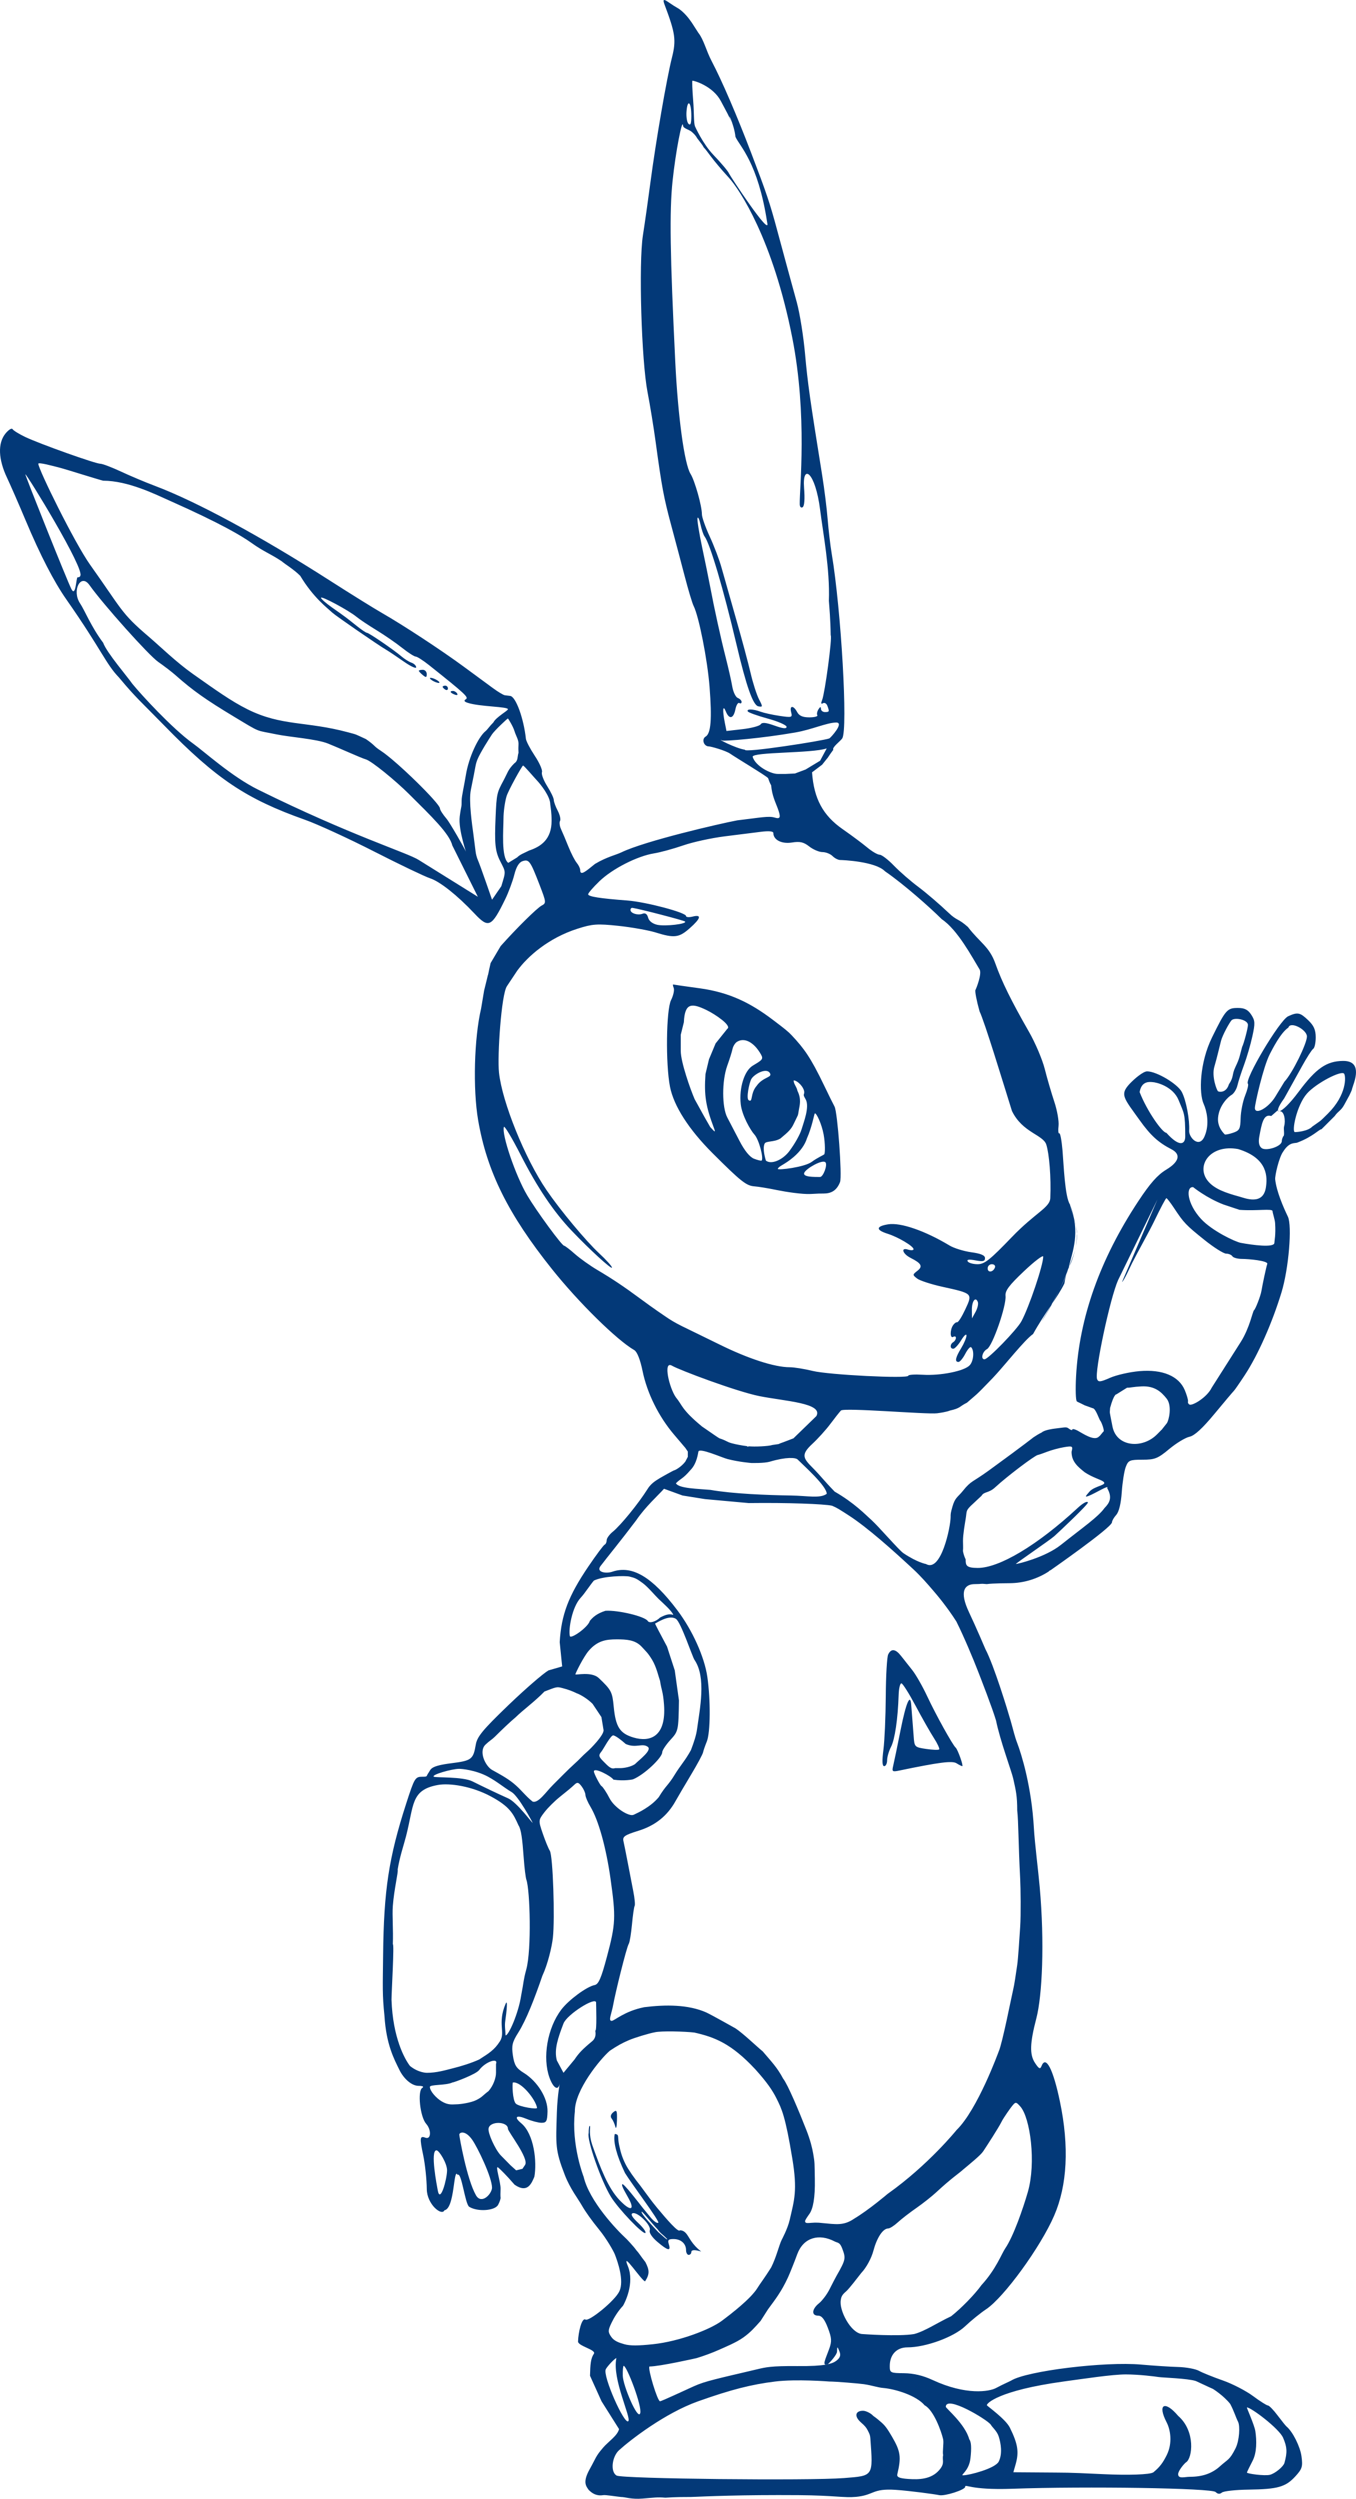 <svg width="394" height="726" viewBox="0 0 394 726" fill="none" xmlns="http://www.w3.org/2000/svg">
<path fill-rule="evenodd" clip-rule="evenodd" d="M196.779 2.27C198.72 3.337 200.44 5.787 200.44 5.787C201.007 6.491 202.161 8.41 202.929 9.561C204.467 11.48 205.21 14.772 206.755 17.714C209.765 23.445 214.059 33.417 218.309 44.548C222.754 56.188 223.731 59.096 225.827 66.928C226.94 71.083 228.328 76.21 228.912 78.321C229.496 80.431 230.679 84.749 231.539 87.915C232.399 91.081 233.472 97.817 233.923 102.882C234.666 111.234 235.318 115.853 238.908 138.19C239.518 141.989 240.227 147.689 240.482 150.855C240.738 154.021 241.266 158.511 241.656 160.833C244.424 177.31 246.4 211.895 244.726 214.536C244.274 215.249 241.622 217.206 242.135 217.824C240.601 219.907 240.598 220.127 240.213 220.51L238.882 222.174L235.948 224.393C236.483 232.041 239.116 236.926 244.854 240.917C247.382 242.674 250.588 245.063 251.977 246.223C253.367 247.384 254.995 248.334 255.593 248.334C256.191 248.334 258.048 249.753 259.719 251.487C261.391 253.221 264.594 256.011 266.839 257.685C269.083 259.359 273.032 262.743 275.615 265.204C278.197 267.666 278.266 266.693 281.237 269.325C284.801 273.984 287.457 274.97 289.245 280.027C291.078 285.208 293.829 290.791 298.984 299.793C300.807 302.976 302.863 307.811 303.553 310.539C304.242 313.265 305.493 317.556 306.332 320.076C307.172 322.595 307.729 325.766 307.571 327.122C307.412 328.478 307.507 329.449 307.781 329.28C308.055 329.111 308.48 331.367 308.726 334.294C309.059 338.257 309.412 347.788 310.892 349.952C310.892 349.952 310.735 349.834 312.034 353.844C314.858 362.562 310.021 366.94 309.267 372.909C307.294 376.979 303.549 381.46 300.175 387.583C297.639 389.33 291.619 397.084 288.369 400.459C283.076 405.956 284.032 404.853 280.957 407.539C278.651 408.691 279.168 409.115 275.96 409.842C275.96 409.842 275.2 410.241 272.278 410.617C269.356 410.993 245.194 408.905 244.331 409.828C243.896 410.292 242.507 412.054 241.244 413.743C239.982 415.431 237.629 418.032 236.015 419.524C232.69 422.597 233.355 423.658 236.015 426.344C238.676 429.031 239.06 429.798 242.52 433.376C248.285 436.706 251.36 439.975 253.282 441.695C255.204 443.416 261.239 450.426 262.507 451.271C266.667 454.044 269.041 454.407 269.041 454.407C273.462 457.01 276.211 443.539 276.211 440.778C276.211 439.79 276.211 439.624 276.733 437.772C277.501 435.042 278.27 435.042 279.808 433.123C282.212 430.122 282.496 430.745 287.358 427.208C297.761 419.641 300.56 417.388 300.56 417.388C299.074 418.54 300.944 417.005 302.702 416.185C303.414 415.475 306.039 415.12 306.325 415.086C309.812 414.669 309.814 414.498 310.613 415.111C311.141 415.517 311.574 415.622 311.574 415.344C311.574 415.067 312.298 415.227 313.183 415.7C314.504 416.406 317.847 418.754 319.246 417.441C320.185 416.561 318.625 418.285 320.547 415.982C321.119 415.982 320.024 413.1 319.704 412.783C319.384 412.466 318.366 409.137 317.472 409.137C315.166 408.307 317.472 409.137 315.166 408.307C312.889 407.155 313.223 407.401 312.889 407.155C312.555 406.908 312.453 403.627 312.661 399.863C313.603 382.792 319.603 365.907 330.72 349.041C334.172 343.803 336.339 341.354 338.87 339.83C342.622 337.571 343.193 335.372 340.402 333.927C336.529 331.922 334.298 329.882 331.13 325.449C326.533 319.016 325.29 318.042 328.238 314.891C329.624 313.411 332.163 311.274 333.31 311.274C336.067 311.274 342.191 314.93 343.406 317.299C344.659 319.745 345.717 325.37 345.521 328.544C345.405 330.421 348.4 333.775 349.972 330.204C351.603 326.501 350.524 322.471 349.763 320.805C348.307 317.614 348.547 308.788 352.169 301.411C356.122 293.358 356.567 292.852 359.696 292.852C361.613 292.852 362.605 293.356 363.56 294.81C364.689 296.531 364.728 297.294 363.879 301.142C363.348 303.548 362.271 307.244 361.487 309.355C360.702 311.466 359.835 314.147 359.562 315.313C359.288 316.479 358.508 317.745 357.827 318.125C356.966 318.606 354.248 321.064 353.918 324.724C353.659 327.61 355.74 329.433 355.856 329.583C355.97 329.733 357.038 329.531 358.227 329.134C360.158 328.49 360.398 328.036 360.477 324.886C360.525 322.945 361.112 319.991 361.781 318.322C362.45 316.651 362.82 315.108 362.602 314.891C361.467 313.757 371.799 296.399 374.282 295.27C377.058 294.006 377.729 294.141 380.142 296.45C381.755 297.993 382.298 299.239 382.298 301.394C382.298 302.979 381.971 304.477 381.57 304.724C381.17 304.971 379.663 307.323 378.221 309.951C376.78 312.578 374.488 316.714 373.126 319.141C369.362 324.259 371.845 324.583 377.362 317.169C382.397 310.405 385.422 308.301 390.202 308.24C393.909 308.194 394.894 310.535 393.194 315.313C392.486 317.302 393.194 315.9 392.04 318.322C390.562 321.022 392.04 318.322 390.562 321.022C389.607 322.767 388.869 322.739 387.812 324.259C383.969 328.097 387.812 324.259 383.969 328.097C383.28 328.097 381.57 330.204 377.05 331.935C376.281 332.319 374.744 331.551 372.822 334.621C371.669 336.156 370.397 341.582 370.519 342.681C370.904 346.135 372.831 350.618 374.209 353.489C375.486 356.147 374.441 368.61 372.371 375.428C369.676 384.307 365.523 393.679 361.703 399.499C360.164 401.845 358.713 403.937 358.479 404.148C358.245 404.359 355.733 407.337 352.896 410.765C349.373 415.022 347.062 417.138 345.607 417.441C344.435 417.685 341.796 419.284 339.741 420.994C336.415 423.765 335.563 424.105 331.955 424.105C328.243 424.105 327.836 424.281 327.101 426.215C326.659 427.377 326.136 430.674 325.94 433.544C325.714 436.841 325.126 439.265 324.343 440.129C323.662 440.88 323.105 441.844 323.105 442.271C323.105 443.796 304.792 456.534 304.792 456.534C305.92 455.795 304.542 456.534 304.792 456.534C301.54 458.661 297.573 459.976 293.261 459.988C293.261 459.988 288.337 460.003 286.726 460.252C284.478 460.038 285.631 460.252 283.263 460.252C280.297 460.252 278.637 462.26 281.56 468.431C283.655 472.851 286.338 479.177 286.338 479.177C288.797 483.836 292.769 496.854 293.641 499.901C294.41 502.587 294.805 504.438 295.563 506.425C296.813 509.703 299.729 519.062 300.411 531.179C300.65 535.4 301.683 543.613 302.097 548.257C303.543 564.432 302.842 579.811 301.114 586.443C299.225 593.694 299.129 596.931 300.733 599.372C301.858 601.085 302.236 601.275 302.606 600.312C303.87 597.023 306.002 601.111 307.98 610.621C310.692 623.658 310.12 634.908 306.296 643.74C302.347 652.86 291.737 667.46 286.541 670.923C284.877 672.032 282.131 674.258 280.439 675.868C277.132 679.019 268.979 682.003 263.68 682.003C260.528 682.003 258.53 684.115 258.53 687.446C258.53 689.386 258.716 689.479 262.671 689.514C265.413 689.538 268.205 690.2 270.935 691.47C280.717 696.024 287.491 694.855 289.417 693.815C291.479 692.7 293.369 691.921 293.813 691.647C298.343 688.852 321.002 686.068 331.561 687.01C335.155 687.331 339.998 687.643 342.323 687.706C344.649 687.768 347.376 688.273 348.385 688.831C349.394 689.388 352.496 690.639 355.28 691.611C358.064 692.583 362.013 694.618 364.056 696.134C366.098 697.649 368.057 698.89 368.408 698.89C368.76 698.89 370.021 700.184 371.211 701.768C372.402 703.351 373.584 704.819 373.838 705.03C375.61 706.501 377.771 710.812 378.161 713.651C378.572 716.645 378.369 717.309 376.379 719.485C373.552 722.576 371.267 723.222 362.767 723.338C359.023 723.389 355.547 723.772 355.042 724.19C354.428 724.699 353.825 724.649 353.212 724.038C352.073 722.9 315.71 722.318 294.085 723.091C281.646 723.535 280.439 721.559 280.439 722.532C280.439 723.398 274.473 725.302 272.889 724.942C271.726 724.678 264.218 723.671 260.205 723.402C253.359 722.945 254.055 724.937 248.673 725.452C245.249 725.78 242.591 725.028 232.009 724.942C215.658 724.81 204.855 725.307 200.627 725.489C198.497 725.489 196.399 725.489 193.324 725.691C190.997 725.489 190.114 725.667 186.686 725.941C183.389 726.206 181.707 725.489 180.463 725.489C178.718 725.307 175.983 724.823 175.258 724.942C173.27 725.269 171.978 724.362 171.03 723.402C170.261 722.251 169.221 721.159 171.415 717.262C173.233 714.033 172.952 713.808 175.258 711.121C176.755 709.378 179.431 707.667 179.871 705.748L174.782 697.675L171.432 690.255C171.514 686.906 171.628 685.264 172.564 683.859C173.328 682.713 167.912 681.617 167.951 680.295C168.031 677.614 169.045 673.278 170.112 673.936C171.136 674.568 178.707 668.462 179.978 665.688C181.392 662.604 179.499 657.148 178.622 654.93C178.25 653.99 176.257 650.47 174.101 647.823C171.945 645.176 170.124 642.642 169.038 640.733C167.951 638.824 165.665 635.926 164.108 631.916C161.289 624.661 161.502 623.245 161.805 613.699C161.974 608.422 162.778 604.72 162.612 605.482C162.162 607.536 160.751 606.667 159.666 603.667C157.556 597.836 159.042 589.227 163.08 583.894C165.217 581.071 170.474 577.19 172.76 576.749C173.924 576.524 174.685 574.769 176.378 568.405C178.89 558.963 178.977 557.015 177.381 545.774C176.092 536.695 173.888 528.799 171.567 524.948C170.773 523.631 170.114 522.077 170.1 521.494C170.087 520.91 169.585 519.787 168.986 518.996C168.06 517.776 167.733 517.717 166.811 518.612C166.214 519.192 164.437 520.677 162.862 521.913C161.288 523.15 159.188 525.223 158.197 526.521C156.412 528.858 156.407 528.916 157.704 532.716C158.424 534.825 159.344 537.07 159.748 537.703C160.681 539.164 161.255 557.584 160.648 562.969C160.349 565.622 159.205 570.582 157.573 574.099C155.361 580.56 152.903 586.897 150.595 590.547C148.833 593.335 148.597 594.342 149.03 597.227C149.446 599.999 150.02 600.919 152.156 602.237C156.197 604.731 159.192 609.596 159.089 613.501C159.016 616.296 158.769 616.761 157.355 616.761C156.448 616.761 154.453 616.238 152.922 615.6C150.015 614.387 149.221 615.049 151.413 616.859C155.243 620.022 156.036 628.211 155.267 632.433C154.498 634.223 153.345 637.422 149.502 634.736C147.195 632.049 145.368 630.268 144.739 629.747C143.774 628.948 145.521 634.086 145.444 635.947C145.393 637.159 145.389 638.142 145.444 638.476C145.5 638.809 145.183 639.759 144.739 640.587C143.799 642.341 138.773 642.687 136.332 641.165C135.127 640.413 134.101 630.886 132.974 631.9C131.718 629.44 132.205 641.644 129.13 642.186C128.361 643.946 124.044 640.45 124.008 636.021C123.986 633.277 123.515 628.801 122.961 626.162C121.901 621.109 121.985 620.464 123.623 621.092C125.258 621.718 125.398 618.825 123.82 617.047C122.071 615.076 121.252 607.539 122.687 606.628C123.257 606.266 122.845 606.034 121.621 606.027C119.576 606.015 117.3 603.935 116.061 601.41C114.524 598.277 112.217 594.055 111.707 585.675C111.064 579.472 111.217 577.309 111.316 568.021C111.516 549.196 112.96 539.707 118.002 524.08C120.438 516.532 120.629 516.214 122.737 516.213C124.352 516.212 123.749 516.148 124.5 515.084C125.252 514.021 124.89 513.078 131.118 512.297C137.017 511.558 137.514 511.181 138.239 506.902C138.632 504.574 140.257 502.603 147.613 495.523C152.508 490.814 157.802 486.22 159.377 485.315L163.343 484.166L162.627 477.105C163.096 469.119 165.158 463.682 170.959 455.129C173.227 451.786 175.351 448.935 175.679 448.795C176.006 448.653 176.275 448.074 176.275 447.507C176.275 446.939 177.053 445.846 178.004 445.077C180.341 443.186 185.559 436.777 188.204 432.548C189.392 430.648 191.161 429.876 191.786 429.415C191.786 429.415 195.709 427.175 195.928 427.175C196.146 427.175 197.936 426.215 199.111 424.68L199.854 423.274V421.739L199.111 420.651L195.849 416.813C191.387 411.562 188.036 404.805 186.716 398.391C186.011 394.97 185.125 392.74 184.277 392.251C179.226 389.341 168.19 378.489 160.472 368.841C147.659 352.822 141.474 340.36 138.924 325.428C137.375 316.351 137.766 301.693 139.79 293.008C140.665 287.8 139.79 293.008 140.665 287.8C141.818 283.195 142.556 279.804 141.818 283.195C141.629 283.722 141.818 283.195 142.556 279.804C145.465 274.884 142.556 279.804 145.465 274.884C149.934 269.846 155.994 263.855 157.354 263.129C158.756 262.381 158.735 262.17 156.768 257.071C154.092 250.133 153.717 249.606 151.855 250.196C150.814 250.526 150.02 251.827 149.428 254.172C148.945 256.088 147.761 259.272 146.798 261.247C142.822 269.398 141.975 269.793 137.854 265.412C132.897 260.143 127.838 256.126 124.959 255.179C123.394 254.663 116.052 251.149 108.643 247.369C101.234 243.591 92.232 239.458 88.638 238.187C71.558 232.146 62.832 226.3 47.668 210.74C41.077 203.977 39.575 202.857 34.574 196.845C30.734 192.878 29.507 188.774 19.292 174.181C15.665 168.999 11.653 161.216 7.466 151.238C5.516 146.595 3.065 140.979 2.018 138.759C-0.487 133.447 -0.668 128.829 1.522 126.049C2.436 124.888 3.393 124.276 3.648 124.687C3.902 125.099 5.573 126.127 7.361 126.974C11.685 129.021 27.729 134.736 29.151 134.736C29.771 134.736 32.47 135.76 35.15 137.011C37.83 138.262 42.226 140.115 44.919 141.128C57.11 145.717 75.777 155.819 95.941 168.743C101.86 172.537 108.613 176.735 110.947 178.073C117.201 181.66 128.193 188.874 134.762 193.704C137.933 196.036 141.739 198.834 143.219 199.921C144.698 201.008 146.255 201.944 146.678 202.001C147.101 202.058 147.8 202.144 148.233 202.193C149.863 202.376 152.158 208.63 152.807 214.659C152.881 215.345 154.049 217.577 155.403 219.618C156.757 221.659 157.688 223.789 157.472 224.351C157.256 224.914 157.938 226.734 158.989 228.395C160.04 230.058 160.902 231.856 160.904 232.392C160.907 232.929 161.424 234.352 162.054 235.558C162.683 236.763 162.986 238.09 162.727 238.509C162.468 238.928 162.601 240.014 163.023 240.923C163.445 241.833 164.416 244.132 165.18 246.032C165.944 247.931 167.023 250.031 167.579 250.698C168.133 251.364 168.587 252.314 168.587 252.808C168.587 254.602 170.258 253.132 172.881 251.002C176.408 248.91 178.878 248.449 180.551 247.641C187.437 244.32 209.079 239.316 214.219 238.344C221.054 237.539 223.345 237.011 225.09 237.539C226.782 238.049 226.953 237.465 225.919 234.71C225.324 233.127 224.307 231.095 224.07 228.186C223.301 226.78 223.336 226.245 223.103 226.012C222.302 225.212 214.392 220.488 212.154 218.975C210.745 218.023 206.542 216.864 205.954 216.864C204.474 216.864 203.786 214.735 205.031 214.006C206.565 213.107 206.896 208.939 206.173 199.594C205.563 191.706 203.059 179.019 201.519 176.011C201.146 175.282 199.983 171.397 198.936 167.376C197.888 163.355 196.124 156.698 195.016 152.582C192.876 144.636 192.277 141.426 190.532 128.596C189.93 124.163 188.863 117.6 188.162 114.012C186.374 104.86 185.534 76.475 186.81 68.343C187.341 64.965 188.321 58.057 188.989 52.991C190.572 40.989 193.7 22.856 195.25 16.694C196.513 11.671 196.229 9.641 193.104 1.373C192.018 -1.497 194.099 0.795 196.779 2.27ZM201.42 29.389C201.685 32.661 201.551 35.729 201.938 36.7C201.938 36.7 204.144 41.726 207.305 45.021C209.579 47.392 211.61 49.81 211.817 50.394C212.025 50.978 224.074 69.302 222.92 64.697C220.23 47.043 214.849 42.437 213.696 39.751C213.311 35.913 210.855 31.318 212.542 35.529C211.774 33.611 211.271 32.791 209.467 29.389C207.134 24.989 201.731 23.44 201.197 23.44C201.054 23.44 201.155 26.117 201.42 29.389ZM200.053 35.976C200.635 36.557 200.874 35.896 200.874 33.7C200.874 29.674 199.794 28.588 199.477 32.296C199.342 33.869 199.601 35.525 200.053 35.976ZM195.42 52.608C194.498 61.477 194.685 73.878 196.212 105.215C196.984 121.053 198.863 134.832 200.641 137.676C201.885 139.665 203.949 146.997 203.949 149.425C203.949 150.286 204.977 153.206 206.233 155.916C207.489 158.625 209.018 162.653 209.632 164.867C210.246 167.081 212.132 173.728 213.823 179.638C215.514 185.548 217.442 192.729 218.107 195.596C218.772 198.462 219.862 201.859 220.527 203.146C221.667 205.346 221.656 205.469 220.34 205.218C218.804 204.924 216.867 199.444 214.011 187.314C210.192 171.094 206.306 157.946 204.71 155.844C204.389 155.422 203.862 153.867 203.538 152.39C203.214 150.912 202.822 150.069 202.666 150.515C202.51 150.961 203.111 154.761 204.002 158.959C204.892 163.156 205.945 168.317 206.341 170.427C207.531 176.77 209.438 185.451 210.895 191.151C211.65 194.106 212.491 197.838 212.764 199.443C213.036 201.048 213.759 202.553 214.37 202.787C214.981 203.021 215.481 203.541 215.481 203.943C215.481 204.346 215.177 204.487 214.806 204.257C214.434 204.029 213.924 204.871 213.672 206.131C213.127 208.847 211.862 209.104 210.892 206.694C210.039 204.577 209.876 206.344 210.592 209.923L211.086 212.385L215.781 211.846C218.364 211.549 220.725 210.917 221.028 210.44C221.425 209.812 222.54 209.917 225.064 210.821C227.519 211.7 228.549 211.804 228.549 211.173C228.549 210.68 226.098 209.606 223.103 208.787C220.108 207.968 217.493 207.033 217.292 206.708C216.804 205.921 218.798 205.96 221.004 206.782C221.983 207.146 224.475 207.693 226.541 207.996C230.091 208.517 230.276 208.458 229.881 206.949C229.347 204.912 230.543 204.869 231.624 206.886C232.208 207.975 233.234 208.421 235.156 208.421C236.646 208.421 237.694 208.146 237.486 207.809C237.278 207.472 237.424 206.695 237.813 206.082C238.298 205.317 238.523 205.268 238.531 205.927C238.538 206.455 239.062 206.886 239.696 206.886C240.989 206.886 241.041 206.745 240.384 205.035C240.129 204.369 239.551 204.052 239.1 204.33C238.56 204.663 238.486 204.336 238.882 203.366C239.661 201.461 241.889 185.086 241.367 184.564C241.303 179.926 240.982 176.505 240.838 174.586C241.177 165.371 239.163 155.019 238.292 148.105C236.904 137.083 233.059 134.49 233.633 141.758C233.887 144.977 233.733 147.048 233.215 147.368C232.75 147.655 232.382 147.273 232.368 146.487C232.288 141.851 234.645 120.778 230.22 98.214C224.6 69.569 214.876 55.028 211.807 51.67C206.55 45.922 205.624 43.972 204.471 42.821C204.086 42.054 203.702 41.67 202.549 40.135C202.161 39.367 201.509 38.742 200.874 38.216C200.24 37.69 198.53 37.274 198.483 36.587C198.294 33.805 196.278 44.347 195.42 52.608ZM11.131 134.736C11.131 136.313 21.699 157.784 26.191 164.095C35.479 177.143 35.096 178.052 43.034 184.819C46.447 187.728 51.185 192.385 56.103 195.85C62.637 200.456 67.15 203.703 71.862 206.056C81.856 211.045 88.841 209.462 101.13 212.764C103.983 213.532 102.996 213.219 106.319 214.736C109.146 216.673 108.308 216.609 110.739 218.192C115.156 221.066 127.829 233.451 127.84 234.902C127.843 235.324 128.692 236.653 129.727 237.854C130.762 239.055 135.177 246.882 135.353 247.369C135.909 248.915 133.066 241.161 133.582 237.205C134.047 233.642 134.138 234.902 134.13 232.536C134.127 231.385 134.894 228.115 135.353 225.245C136.195 219.983 138.955 214.183 141.045 212.451C141.667 211.936 142.198 211.045 143.352 209.894C144.12 208.358 147.583 206.509 147.583 206.056C147.583 205.289 139.492 205.343 135.937 204.214C134.881 203.88 134.704 203.559 135.353 203.158C136.247 202.607 135.208 201.643 124.681 193.262C122.958 191.891 121.207 190.768 120.79 190.768C120.372 190.768 118.589 189.622 116.826 188.221C115.064 186.82 111.719 184.514 109.394 183.096C107.068 181.677 104.474 179.944 103.628 179.244C101.349 177.357 93.248 173.009 93.266 173.683C93.275 174.003 94.746 175.291 96.534 176.546C100.254 179.158 100.47 179.319 103.739 181.929C105.069 182.991 106.37 183.86 106.63 183.86C107.192 183.86 114.499 188.863 116.697 190.752C117.543 191.479 118.84 192.287 119.58 192.548C120.319 192.809 120.925 193.408 120.925 193.879C120.925 194.351 119.282 193.585 117.273 192.176C115.265 190.768 113.03 189.271 112.307 188.849C109.885 187.435 97.49 178.89 96.499 177.952C95.123 176.648 91.077 173.683 87.233 167.294C85.311 165.375 82.667 163.812 81.852 163.073C78.393 160.77 76.781 160.388 73.011 157.7C70.321 155.781 64.322 152.149 49.18 145.419C45.237 143.667 37.265 139.673 29.966 139.662C28.786 139.394 19.319 136.42 18.05 136.079C15.085 135.284 11.131 134.242 11.131 134.736ZM20.737 171.132C22.039 173.707 22.12 167.741 22.536 167.741C22.953 167.741 23.294 167.567 23.294 167.353C24.965 165.759 7.636 137.521 7.361 137.796C7.213 137.943 19.435 168.556 20.737 171.132ZM23.294 175.354C24.521 177.16 26.506 182.133 29.966 186.738C31.024 189.645 36.966 196.529 38.422 198.635C40.907 201.705 50.043 211.684 56.103 216.034C59.409 218.408 67.326 225.625 74.937 229.394C101.871 242.733 118.554 247.81 121.694 249.869L138.846 260.552L131.44 245.672C130.567 242.199 125.607 237.424 118.756 230.618C114.793 226.682 107.933 221.098 106.319 220.639C104.903 220.236 98.683 217.386 95.309 216.034C91.934 214.682 84.118 214.157 80.237 213.348C74.133 212.075 76.021 213.059 68.144 208.317C59.747 203.261 56.03 200.627 50.969 196.145C49.912 195.209 47.664 193.486 45.972 192.314C43.229 190.415 29.973 175.601 25.985 169.978C23.467 166.427 20.765 171.628 23.294 175.354ZM124 195.85C124 196.87 123.792 196.923 122.847 196.14C122.213 195.615 121.694 195.054 121.694 194.896C121.694 194.736 122.213 194.605 122.847 194.605C123.481 194.605 124 195.166 124 195.85ZM127.075 197.676C127.709 198.085 127.882 198.419 127.459 198.419C127.036 198.419 126.172 198.085 125.537 197.676C124.903 197.266 124.73 196.932 125.153 196.932C125.576 196.932 126.441 197.266 127.075 197.676ZM130.15 200.024C130.15 200.47 129.804 200.623 129.381 200.362C128.958 200.101 128.612 199.736 128.612 199.549C128.612 199.363 128.958 199.211 129.381 199.211C129.804 199.211 130.15 199.577 130.15 200.024ZM132.835 201.505C133.104 201.939 132.796 202.068 132.112 201.807C130.78 201.296 130.537 200.746 131.642 200.746C132.04 200.746 132.577 201.087 132.835 201.505ZM218.689 219.872C219.457 222.558 223.93 224.88 225.992 224.861H228.298L230.988 224.732L234.063 223.581L238.292 221.023L240.213 217.44C235.985 218.912 218.689 218.442 218.689 219.872ZM216.466 217.824C215.82 218.866 239.308 215.217 240.982 214.536C241.281 214.414 245.503 209.852 242.904 209.923C240.083 210.001 235.983 211.967 230.988 212.835C221.578 214.47 210.547 215.424 209.848 215.138C207.742 214.272 213.672 217.44 216.466 217.824ZM142.967 213.348C142.198 214.499 139.508 218.72 138.739 220.639C138.055 222.348 138.333 222.207 136.817 229.466C136.136 232.727 137.225 239.928 137.541 242.311C137.824 244.434 138.116 246.745 138.193 247.445C138.269 248.145 138.562 249.236 138.846 249.869C139.13 250.503 140.174 253.356 141.165 256.212L142.969 261.403L145.662 257.482C147.007 253.044 147.014 253.488 145.331 250.196C143.812 247.224 143.691 244.852 143.989 237.596C144.279 230.532 144.422 230.266 146.294 226.78C147.477 224.575 147.545 223.678 149.428 221.791C150.62 220.992 150.274 219.872 150.658 218.72C150.564 216.867 150.658 217.185 150.658 216.034C150.658 214.883 149.89 213.731 149.502 212.451C149.055 210.979 147.676 208.8 147.583 208.742C147.491 208.685 143.736 212.196 142.967 213.348ZM147.184 231.345C146.694 232.977 146.294 235.89 146.294 237.817C146.294 240.873 145.57 249.195 147.683 250.698L150.27 249.105C151.065 248.283 152.192 247.888 153.73 247.12C157.189 245.969 160.268 243.856 160.268 238.509C160.268 235.886 160.009 234.917 159.883 233.688C159.883 231.345 157.033 227.835 156.04 226.78C155.046 225.724 152.265 222.429 151.983 222.429C151.701 222.429 147.673 229.713 147.184 231.345ZM210.484 243.007C206.678 243.483 201.282 244.665 198.491 245.633C195.7 246.601 191.895 247.64 190.035 247.942C185.131 248.738 177.924 252.416 174.161 256.045C172.364 257.777 170.893 259.478 170.893 259.825C170.893 260.491 174.302 261.032 182.318 261.638C187.685 262.044 199.337 265.13 199.337 266.146C199.337 266.497 200.202 266.568 201.259 266.303C203.95 265.629 203.653 266.824 200.416 269.685C197.295 272.443 195.954 272.611 190.496 270.923C188.382 270.269 183.516 269.404 179.683 268.999C173.522 268.35 172.148 268.445 167.836 269.82C159.396 272.512 153.349 277.822 150.274 282.044C147.288 286.532 147.288 286.532 147.288 286.532C145.662 288.952 144.47 306.784 144.987 311.623C145.902 320.197 152.504 336.525 158.786 345.752C162.756 351.582 170.241 360.569 174.141 364.188C176.16 366.063 177.812 367.904 177.812 368.28C177.812 369.002 171.265 363.011 166.039 357.504C160.816 352.003 156.123 345.022 151.3 335.58C148.768 330.625 146.568 326.954 146.411 327.423C145.704 329.543 149.796 341.564 153.171 347.281C155.877 351.861 163.255 361.926 163.922 361.945C164.162 361.952 165.57 363.029 167.05 364.339C168.529 365.648 171.47 367.741 173.584 368.99C177.903 371.541 181.295 373.81 186.044 377.323C189.974 380.231 192.936 382.21 192.936 382.21C196.779 384.896 197.983 385.15 208.946 390.579C217.368 394.75 225.038 397.24 229.461 397.24C230.74 397.24 233.739 397.722 236.126 398.312C240.761 399.457 263.912 400.617 263.911 399.704C263.91 399.405 265.784 399.276 268.076 399.418C273.346 399.746 280.304 398.331 281.798 396.628C282.912 395.357 283.129 392.378 282.178 391.427C281.918 391.169 281.153 392.025 280.476 393.331C279.8 394.637 278.91 395.705 278.498 395.705C277.351 395.705 277.596 394.457 279.283 391.694C280.127 390.311 280.818 388.663 280.818 388.029C280.818 387.396 280.133 388 279.295 389.373C278.457 390.745 277.421 391.867 276.992 391.867C275.988 391.867 275.98 390.565 276.98 389.948C277.403 389.687 277.749 389.129 277.749 388.706C277.749 388.284 277.403 388.152 276.98 388.413C276.048 388.988 275.978 386.516 276.886 385.086C277.244 384.522 277.797 384.108 278.114 384.166C278.432 384.225 279.5 382.53 280.488 380.401C282.635 375.774 282.68 375.818 273.772 373.852C270.528 373.137 267.242 372.061 266.469 371.463C265.113 370.413 265.117 370.336 266.561 369.221C268.201 367.956 267.731 367.055 264.613 365.489C262.255 364.305 261.62 362.358 263.821 363.055C264.716 363.339 265.447 363.289 265.444 362.943C265.437 362.078 260.987 359.429 257.908 358.457C254.426 357.359 254.484 356.297 258.057 355.717C261.672 355.13 268.744 357.569 275.885 361.865C277.185 362.647 280.039 363.533 282.227 363.833C285.03 364.218 286.205 364.723 286.205 365.544C286.205 366.466 285.627 366.601 283.439 366.191C281.565 365.839 280.835 365.936 281.178 366.489C281.456 366.938 282.75 367.305 284.055 367.305C286.058 367.305 287.601 366.083 293.99 359.438C300.817 352.339 305.049 350.887 305.172 348.117C305.441 342.075 304.857 335.215 304.019 332.574C303.094 329.657 297.104 329.12 294.032 322.787C291.339 314.152 286.106 296.937 284.626 293.855C283.757 290.765 283.22 287.955 283.433 287.612C283.645 287.269 285.382 282.897 284.626 281.66C282.512 278.208 278.266 270.147 273.654 267.077C270.579 264.006 262.891 257.098 257.126 253.132C254.348 250.259 244.723 249.869 244.128 249.869C243.532 249.869 242.527 249.351 241.892 248.718C241.258 248.085 239.946 247.567 238.976 247.567C238.006 247.567 236.281 246.835 235.143 245.941C233.51 244.658 232.443 244.415 230.097 244.79C227.122 245.265 224.705 244.028 224.705 242.032C224.705 241.501 223.42 241.376 221.054 241.676C219.045 241.931 214.289 242.529 210.484 243.007ZM183.193 264.371C183.193 265.355 185.292 266.02 186.699 265.481C187.494 265.176 188.038 265.557 188.314 266.612C188.569 267.585 189.603 268.394 190.975 268.695C193.3 269.205 199.745 268.443 199.042 267.74C198.719 267.418 185.857 264.074 183.77 263.769C183.452 263.723 183.193 263.994 183.193 264.371ZM203.316 287.142C212.047 288.335 218.168 291.472 224.485 296.244C228.041 298.93 229.017 299.702 230.087 300.849C233.572 304.587 235.487 307.089 239.515 315.495C240.728 318.028 242.065 320.735 242.486 321.51C243.367 323.133 244.725 341.767 244.084 343.434C243.156 345.848 241.568 346.773 239.313 346.773C238.089 346.773 238.07 346.763 235.601 346.902C233.132 347.042 228.291 346.284 225.791 345.77C223.291 345.255 220.316 344.765 219.178 344.682C216.843 344.509 215.238 343.236 207.042 335.047C200.136 328.148 195.771 321.338 194.674 315.751C193.371 309.116 193.564 293.41 194.984 290.568C195.644 289.248 195.991 287.668 195.756 287.057C195.521 286.445 195.452 285.985 195.603 286.035C195.754 286.085 199.225 286.583 203.316 287.142ZM198.705 297.011C197.799 300.662 198.705 297.011 197.799 300.662C197.799 305.328 197.799 303.655 197.799 305.328C197.799 308.607 200.627 316.584 201.832 319.349C204.718 324.578 201.832 319.349 204.718 324.578C206.376 327.467 204.718 324.578 206.376 327.467C207.788 329.039 207.948 329.084 207.454 327.776C205.048 321.398 204.554 318.249 204.985 312.041C206.008 307.757 204.985 312.041 206.008 307.757C207.93 303.152 206.008 307.757 207.93 303.152C211.311 298.93 207.93 303.152 211.311 298.93C212.763 298.034 207.761 294.649 205.295 293.467C201.052 291.431 198.959 291.231 198.705 297.011ZM354.79 302.384C354.348 304.073 353.667 307.093 352.838 309.951C352.01 312.809 353.569 316.855 353.918 317.07C354.267 317.285 356.281 317.603 357.066 315.049C358.604 312.746 357.835 312.362 358.988 309.951C360.219 307.376 360.141 306.989 360.91 304.174C361.394 303.27 362.602 298.741 362.602 297.779C362.602 296.263 358.738 295.476 357.827 296.45C357.249 297.068 355.231 300.695 354.79 302.384ZM214.118 302.707C213.579 303.048 213 303.993 212.831 304.806C212.661 305.619 211.977 307.796 211.311 309.644C209.731 314.023 209.746 321.723 211.339 324.706C212.016 325.973 213.603 329.016 214.867 331.469C216.345 334.337 217.862 336.194 219.12 336.671C220.195 337.08 221.174 337.315 221.295 337.194C221.933 336.558 220.568 331.124 219.178 329.603C218.071 328.392 215.581 324.071 215.229 320.805C214.716 316.048 216.292 311.098 218.689 309.644C221.339 308.034 221.904 307.777 221.128 306.397C219.102 302.795 216.303 301.322 214.118 302.707ZM374.359 298.546C372.053 300.081 369.642 304.955 368.978 306.222C367.082 309.838 364.622 320.76 364.619 321.891C364.614 324.109 368.581 321.86 370.519 318.684C373.206 314.281 370.519 318.684 373.206 314.281C375.546 311.78 379.741 303.204 379.741 301.142C379.741 299.158 374.937 296.6 374.359 298.546ZM231.724 316.968C232.91 319.349 232.334 321.189 232.142 322.341C231.757 324.643 232.066 323.441 230.604 326.562C229.89 328.087 229.067 328.865 226.76 330.784C224.839 331.935 222.53 331.415 222.148 332.319C221.488 333.881 222.421 336.746 222.532 337.194C224.07 338.459 227.424 337.021 229.348 334.452C230.962 332.298 232.479 329.577 232.91 328.097C233.442 326.272 235.351 321.528 234.063 319.349C233.162 317.825 233.679 318.191 233.679 317.351C233.679 315.952 231.729 313.897 230.604 313.897C230.604 315.017 231.431 315.595 231.724 316.968ZM217.535 319.654C218.835 320.476 217.92 317.735 219.842 315.495C221.764 312.746 224.705 313.13 223.619 311.658C222.533 310.185 219.083 312.128 218.304 313.514C217.703 314.584 216.752 319.158 217.535 319.654ZM379.741 317.735C376.762 321.112 375.21 328.928 376.274 328.928C376.693 328.928 380.031 328.702 381.278 327.33C383.969 325.411 383.219 326.16 385.89 323.492C391.272 318.119 391.101 312.85 390.562 311.978C389.858 310.84 382.416 314.704 379.741 317.735ZM331.13 317.299C333.31 322.891 337.759 329.134 338.906 329.134C342.845 333.532 344.382 332.375 344.382 330.204C344.382 323.21 343.998 323.492 342.46 319.654C340.87 315.684 336.068 314.42 334.773 314.388C334.244 314.374 331.698 313.897 331.13 317.299ZM225.992 339.611C225.992 340.058 233.782 339.139 235.908 337.539C237.444 336.384 239.257 335.616 239.485 335.389C239.764 335.11 239.794 332.231 239.313 329.603C238.742 326.485 237.163 323.239 236.754 323.492C236.573 323.603 235.985 327.33 234.448 330.784C233.926 332.503 232.596 334.452 230.604 336.157C227.913 338.459 226.327 338.718 225.992 339.611ZM365.908 330.204C365.603 331.827 365.811 332.93 366.538 333.532C367.785 334.565 372.437 333.121 372.437 331.551C372.437 330.963 372.822 330.204 372.822 330.204C373.401 329.866 372.849 328.077 373.126 327.184C373.56 325.788 373.259 322.569 371.669 322.872C370.651 323.066 372.437 321.573 369.362 324.259C367.056 323.492 366.567 326.706 365.908 330.204ZM233.679 340.762C233.191 342.031 236.578 341.941 238.261 341.965C239.206 341.977 240.528 338.389 239.829 337.692C238.928 336.792 234.15 339.535 233.679 340.762ZM350.913 343.064C352.788 345.426 356.119 346.578 360.138 347.67C361.781 348.117 367.056 350.356 367.834 344.914C368.221 342.208 368.594 336.54 359.753 333.854C351.572 332.375 347.446 338.699 350.913 343.064ZM312.034 353.844C313.244 358.032 312.851 358.436 312.86 358.799C312.86 359.822 312.8 361.312 312.475 362.695C311.441 367.101 310.547 368.118 310.547 368.118C310.547 368.118 309.683 370.994 307.743 374.918C305.854 378.743 303.616 382.604 302.621 383.948C302.621 383.948 309.334 373.249 310.547 368.118C311.599 363.67 314.028 358.099 310.892 349.952L312.034 353.844ZM335.502 354.529C333.808 358.056 330.535 363.8 329.003 366.859C328.235 368.394 326.566 372.159 326.011 372.486L336.31 348.5L324.881 371.911C322.553 377.083 317.976 398.626 318.767 400.686C319.124 401.616 319.722 401.555 322.554 400.304C324.405 399.488 328.248 398.617 331.097 398.37C337.762 397.792 342.536 399.798 344.251 403.896C344.863 405.359 345.285 406.842 345.189 407.194C345.092 407.545 345.302 407.953 345.655 408.101C346.515 408.461 350.7 406.004 352.07 403.189C360.522 389.885 352.07 403.189 360.522 389.885C363.114 385.806 364.002 380.901 364.369 380.675C364.736 380.448 366.272 376.642 366.538 374.981C366.805 373.319 367.956 367.913 368.213 367.242C368.578 366.294 362.725 365.77 360.901 365.77C359.612 365.77 358.344 365.425 358.083 365.003C357.821 364.581 357.005 364.235 356.269 364.235C355.533 364.235 352.699 362.446 349.972 360.259C344.589 355.942 343.98 355.304 341.132 350.995C340.086 349.412 339.083 348.117 338.906 348.117C338.727 348.117 337.196 351.002 335.502 354.529ZM360.138 351.508C355.525 349.972 360.138 351.508 355.525 349.972C350.532 348.054 346.684 344.914 346.684 344.914C344.495 344.706 344.853 349.674 348.991 354.163C352.178 357.622 358.888 360.796 360.522 361.102C363.805 361.718 370.282 362.6 370.282 361.102C370.282 360.497 370.729 358.849 370.492 355.345C370.421 354.306 369.751 352.365 369.751 351.891C369.751 351.046 365.138 351.891 360.138 351.508ZM292.165 376.515C292.456 379.381 288.372 391.12 286.792 391.965C285.441 392.686 284.881 394.937 286.053 394.937C287.124 394.937 295.468 386.342 296.794 383.872C299.04 379.688 303.117 367.586 303.117 365.104C303.117 364.524 300.61 366.422 297.544 369.323C293.173 373.457 292.013 375.009 292.165 376.515ZM286.974 368.52C286.974 369.876 288.629 369.64 289.104 368.217C289.272 367.715 288.86 367.305 288.191 367.305C287.522 367.305 286.974 367.852 286.974 368.52ZM282.388 380.591L282.416 383.04L283.458 381.16C284.033 380.126 284.329 378.833 284.119 378.286C283.46 376.57 282.36 378.034 282.388 380.591ZM196.399 406.004C198.321 408.307 197.936 409.458 203.962 414.447C211.774 419.82 207.161 416.75 211.774 419.053C213.695 419.82 218.985 420.441 217.539 420.204C216.651 420.192 217.216 420.528 217.539 420.204C215.85 420.027 219.401 420.392 217.539 420.204C219.273 420.385 223.305 420.204 224.458 419.82C227.533 419.349 225.227 419.82 227.533 419.053L230.539 417.901L237.201 411.44C239.312 407.626 227.97 407.105 220.658 405.632C213.904 404.271 197.407 398.055 195.246 396.793C192.565 395.228 194.477 403.318 196.399 406.004ZM327.47 403.189C324.395 405.108 327.47 403.189 324.395 405.108C324.395 405.108 323.707 404.825 322.554 409.047C322.469 410.993 322.236 409.237 323.238 414.447C324.395 420.463 332.046 421.065 336.31 416.621C338.845 413.98 336.314 416.876 339.001 413.551C336.314 416.876 336.314 416.876 339.001 413.551C339.638 412.763 340.615 408.437 339.001 406.388C337.403 404.359 335.492 402.623 331.698 402.805C329.003 402.934 328.749 403.189 327.47 403.189ZM304.271 421.789C303.002 422.277 301.791 422.696 301.58 422.718C300.706 422.812 292.487 429.035 289.2 432.093C287.254 433.903 285.962 433.284 285.185 434.597C283.09 436.557 285.185 434.597 282.11 437.474C280.583 438.996 280.957 439.009 280.583 441.312C280.328 442.888 279.808 445.788 279.808 447.707C279.808 448.509 279.887 449.964 279.808 450.393C279.728 450.822 280.192 452.312 280.583 453.08C280.583 454.807 280.719 455.528 284.044 455.55C290.336 455.593 301.475 448.922 313.111 438.143C314.683 436.687 315.927 436.019 316.104 436.538C316.27 437.026 307.661 445.141 306.325 446.332C304.99 447.523 294.836 454.407 295.182 454.407C295.667 454.407 303.646 452.514 308.247 448.858C314.784 443.664 319.01 440.799 320.932 438.143C322.469 436.577 323.238 435.042 321.7 432.356C322.469 431.204 318.169 433.912 316.378 434.597C315.209 435.044 315.233 434.884 316.56 433.376C318.066 431.666 322.009 431.504 320.547 430.437C319.732 429.841 317.472 429.286 315.166 427.75C313.244 426.215 311.322 424.68 311.353 421.795C311.784 420.15 311.633 420.057 309.197 420.463C307.755 420.704 305.539 421.3 304.271 421.789ZM223.685 424.68C222.064 425.165 218.304 425.064 218.304 425.064C218.304 425.064 214.845 424.809 211.385 423.913C209.848 423.529 203.243 420.558 202.933 421.739C202.801 422.242 202.52 425.193 200.623 427.112C198.317 429.798 197.932 429.415 196.399 430.95C197.164 432.485 202.933 432.548 206.389 432.869C212.923 434.02 222.917 434.404 229.835 434.507C234.667 434.58 238.292 435.431 240.213 434.02C240.213 431.77 233.679 425.961 231.757 424.042C231.193 423.478 228.482 423.246 223.685 424.68ZM192.939 432.548C191.35 434.35 187.558 437.729 184.868 441.695C180.639 447.323 176.278 452.632 174.49 454.999C173.132 456.797 176.095 457.269 177.906 456.652C183.679 454.684 189.476 458.12 196.825 467.866C201.206 473.675 204.686 481.408 205.524 487.193C206.502 493.951 206.425 503.419 205.368 505.991C204.881 507.179 204.39 508.603 204.277 509.155C204.165 509.707 202.583 512.643 200.761 515.679C198.94 518.716 196.923 522.146 196.28 523.302C193.892 527.588 190.404 530.383 185.553 531.898C181.457 533.177 180.843 533.606 181.158 534.968C181.359 535.839 181.917 538.624 182.398 541.157C182.878 543.69 183.601 547.434 184.004 549.477C184.406 551.52 184.588 553.432 184.407 553.723C184.226 554.015 183.877 556.44 183.629 559.112C183.382 561.783 182.966 564.314 182.705 564.735C182.024 565.835 178.714 579.338 178.187 582.408C177.746 584.978 176.644 587.147 177.72 587.147C178.52 587.147 181.404 584.327 187.17 583.176C193.32 582.408 199.956 582.356 205.236 584.711C206.568 585.306 213.696 589.316 213.696 589.316C216.002 590.852 219.675 594.414 221.631 596.027C224.07 598.911 225.804 600.638 227.529 603.9C228.88 605.566 232.161 613.398 234.302 618.872C235.499 621.932 236.004 624.124 236.291 625.775C236.758 628.462 236.663 628.397 236.758 633.067C236.872 638.721 236.195 641.788 235.22 643.179C234.531 644.161 233.93 645.003 233.93 645.332C233.93 646.439 235.605 645.482 238.68 645.865C242.908 646.249 245.093 646.716 248.107 644.671C252.517 642.028 257.898 637.422 257.898 637.422C269.734 629.042 277.928 618.872 277.928 618.872C284.078 612.9 290.186 596.027 290.186 596.027C291.237 593.772 294.029 579.472 294.414 577.937C294.708 576.759 295.182 573.586 295.563 570.9C295.849 568.88 296.176 563.434 296.428 559.77C296.661 556.373 296.56 548.484 296.428 545.954C295.872 535.329 295.947 529.452 295.563 525.998C295.563 521.776 295.179 520.241 294.41 516.787C293.925 514.61 290.566 505.657 289.413 499.901C288.26 496.063 285.21 488.238 284.044 485.243C282.879 482.247 280.188 475.723 277.884 471.117C275.191 466.896 272.337 463.491 270.963 461.907C269.589 460.322 267.761 458.142 265.198 455.766C259.816 450.777 252.114 443.802 246.363 440.129C243.96 438.594 243.288 438.112 241.751 437.474C239.445 436.961 228.819 436.557 217.539 436.706L204.851 435.555L198.317 434.507L192.939 432.548ZM168.732 464.209C166.201 466.915 165.124 473.399 165.574 475.339C165.803 476.331 170.859 472.823 171.388 470.925C172.183 469.966 173.336 468.815 175.921 467.998C179.613 467.762 187.394 469.639 188.213 470.963C188.709 471.764 190.633 471.117 191.786 469.966C193.461 469.089 194.477 468.815 195.63 469.198C195.246 468.047 192.56 465.7 191.402 464.593C190.244 463.486 188.327 461.139 186.789 459.988C184.983 458.635 184.483 458.453 182.946 458.069C181.733 457.766 175.325 457.877 172.568 459.22C171.414 460.563 169.901 462.961 168.732 464.209ZM193.816 478.409L196.059 485.315L197.276 494.038C197.14 502.832 197.106 502.986 194.778 505.531C193.48 506.949 192.418 508.564 192.418 509.119C192.418 510.656 187.174 515.679 183.891 516.979C183.891 516.979 181.404 517.555 178.247 517.061C177.561 516.019 172.564 513.365 172.564 514.676C172.564 515.285 174.319 518.64 174.748 518.905C175.177 519.169 176.229 520.758 177.086 522.435C178.515 525.232 182.761 527.884 184.095 527.278C185.429 526.672 189.046 524.991 191.398 522.16C193.55 518.621 194.089 518.835 196.011 515.679C197.73 512.856 199.086 511.543 200.761 508.473C201.669 506.07 202.295 504.203 202.545 502.332C203.314 496.576 205.293 487.377 201.78 482.247C201.161 481.343 197.847 471.302 196.399 470.35C194.321 468.984 190.582 471.693 190.348 471.693C190.245 471.693 191.837 474.716 193.816 478.409ZM171.109 479.56C169.557 481.338 167.186 486.165 167.186 486.469C167.186 486.772 171.871 485.531 174.006 487.565C177.637 491.027 177.915 491.562 178.324 495.871C178.88 501.728 180.1 503.633 184.052 504.815C188.849 506.251 193.621 504.639 192.939 495.295C192.647 491.285 192.171 491.074 191.786 488.387C191.418 487.41 190.803 484.448 189.48 482.247C188.327 480.328 187.631 479.72 186.405 478.409C184.559 476.436 181.989 476.298 179.17 476.298C176.126 476.298 173.628 476.673 171.109 479.56ZM261.804 481.103C262.548 482.049 264.021 483.912 265.077 485.243C266.133 486.574 268.1 490.028 269.448 492.918C271.864 498.099 276.813 507.02 277.686 507.768C278.285 508.282 280.011 513.141 279.594 513.141C279.413 513.141 278.664 512.766 277.928 512.307C276.676 511.527 272.929 512.003 261.304 514.42C259.267 514.844 259.118 514.729 259.523 513.052C259.766 512.046 260.74 507.337 261.686 502.587C263.27 494.635 264.54 491.718 264.776 495.487C264.829 496.332 264.958 497.972 265.064 499.133C265.168 500.294 265.354 502.681 265.475 504.438C265.692 507.582 265.748 507.638 269.102 508.141C270.975 508.421 272.676 508.484 272.88 508.28C273.084 508.076 272.394 506.582 271.346 504.96C270.297 503.339 267.909 499.13 266.037 495.609C264.166 492.088 262.316 489.152 261.928 489.085C261.539 489.018 261.172 490.517 261.112 492.417C260.892 499.368 260.009 505.402 258.904 507.518C258.28 508.711 257.769 510.465 257.766 511.414C257.764 512.364 257.382 513.141 256.917 513.141C256.329 513.141 256.259 511.69 256.689 508.344C257.028 505.706 257.334 498.711 257.37 492.801C257.406 486.891 257.718 481.45 258.065 480.712C258.914 478.901 260.176 479.033 261.804 481.103ZM158.197 491.458C155.448 494.314 151.812 496.959 149.89 498.878C148.387 500.115 145.662 502.716 143.74 504.635C142.967 505.406 142.198 505.786 141.049 506.902C138.977 508.914 141.115 513.194 142.967 514.229C145.295 515.53 147.199 516.532 149.121 518.067C151.317 519.822 152.58 521.715 154.75 523.44C156.424 524.018 158.633 520.617 160.648 518.612C162.663 516.607 165.232 513.972 166.811 512.565C168.392 511.159 169.126 510.225 170.642 508.908C171.651 508.032 175.377 504.251 175.377 502.716L174.746 498.878L172.183 495.041C170.858 493.687 168.724 492.354 167.571 491.97C166.506 491.458 165.25 490.911 163.343 490.435C161.805 490.051 161.805 490.051 158.197 491.458ZM181.814 506.706C180.503 505.531 179.017 504.403 178.247 504.203C177.478 504.002 175.317 508.223 174.746 508.908C173.86 509.975 173.951 510.394 175.377 511.819C176.802 513.242 177.565 514.101 178.718 513.717C179.102 513.717 179.483 513.717 180.164 513.717C181.404 513.717 183.33 513.333 184.483 512.565C185.79 511.261 189.539 508.487 188.213 507.518C186.601 506.341 184.83 508.021 181.814 506.706ZM126.055 516.213C126.536 516.523 134.412 516.148 137.248 517.556C140.51 519.175 144.557 521.122 147.613 522.479C150.267 523.657 154.75 529.891 154.75 529.581C154.75 529.461 150.651 521.844 148.642 520.663C146.484 519.395 144.512 517.671 141.814 516.213C138.151 514.234 134.072 513.918 133.417 513.92C131.273 513.929 125.197 515.659 126.055 516.213ZM127.208 518.612C119.331 520.068 120.33 524.348 118.002 533.418C117.343 535.99 116.123 539.55 115.544 543.181C115.787 543.813 114.524 548.769 114.139 553.759C113.924 556.553 114.31 560.773 114.139 564.888C114.609 564.598 113.755 578.869 113.755 581.007C114.133 592.085 117.599 598.277 119.136 600.259C121.621 602.265 124.008 602.237 124.008 602.237C126.824 602.265 129.646 601.41 131.436 600.963C133.931 600.341 136.888 599.445 139.253 598.357C141.946 596.621 143.635 595.66 145.273 593.057C146.912 590.455 144.483 587.927 146.895 582.221C147.61 580.532 147.183 584.614 146.811 587.147C146.578 588.731 146.861 589.834 146.895 591.369C147.833 591.369 150.655 584.845 151.413 579.855C152.241 575.634 152.032 575.448 152.922 572.18C154.483 566.444 154.008 549.177 152.945 546.146C152.723 545.513 152.377 542.678 152.174 539.847C151.775 534.249 151.423 531.499 150.655 530.348C149.117 526.894 148.085 524.864 142.583 521.913C137.067 518.955 130.609 517.983 127.208 518.612ZM163.727 587.915C162.19 591.964 160.927 595.431 161.805 598.661L163.727 602.237L166.946 598.357C168.154 596.528 169.297 595.346 172.067 593.057C172.911 592.36 173.216 591.309 172.955 589.987C173.47 590.306 173.2 582.573 173.2 581.846C173.2 579.939 164.73 585.272 163.727 587.915ZM190.245 590.468C188.629 590.759 184.479 592.003 182.693 592.77C180.896 593.542 179.352 594.364 177.176 595.841C174.486 598.143 166.92 607.301 167.033 613.501C165.95 623.222 169.578 632.433 169.578 632.433C171.248 639.525 179.102 647.823 182.063 650.534C182.063 650.534 184.099 652.64 184.868 653.757C185.636 654.559 186.021 655.326 187.534 657.245C188.708 659.548 188.799 660.699 187.441 662.814C186.525 662.814 180.372 653.407 182.428 658.396C184.483 663.385 181.471 669.207 181.024 669.914C179.549 671.51 178.47 673.262 177.727 674.799C176.626 677.075 176.614 677.542 177.629 678.988C178.46 680.172 179.867 680.656 181.404 681.092C183.096 681.573 185.483 681.548 189.742 681.092C197.497 680.263 206.409 676.766 209.691 674.328C212.539 672.212 218.166 667.847 220.061 664.785C220.936 663.372 222.152 661.85 224.074 658.78C225.611 655.71 226.38 652.256 227.149 650.721C227.149 650.721 228.845 647.603 229.455 644.964C230.793 639.17 231.742 636.434 230.22 627.167C228.193 614.825 227.145 612.727 225.607 609.657C224.474 607.395 222.917 605.051 219.457 601.214C212.443 593.68 207.595 591.872 201.776 590.547C199.089 590.218 192.082 590.023 190.245 590.468ZM139.253 601.41C138.316 602.676 131.881 605.056 131.436 605.056C129.518 605.952 124.908 605.58 124.906 606.336C124.901 607.523 126.704 609.563 128.365 610.558C130.287 611.709 131.567 611.388 132.589 611.388C133.724 611.388 136.821 610.942 138.359 610.174C140.164 609.273 140.28 608.794 141.946 607.55C143.352 605.979 144.12 603.667 144.12 602.237C144.12 601.41 144.124 600.451 144.12 599.683C144.881 597.703 141.018 599.027 139.253 601.41ZM149.886 611.196C150.872 612.134 156.371 613.002 156.036 612.369C155.651 610.045 151.423 604.672 149.03 605.056C148.797 605.288 148.9 610.258 149.886 611.196ZM293.753 612.305C293.753 612.305 291.723 615.029 290.954 616.565C290.068 618.334 286.726 623.473 285.675 625.056C284.951 626.148 282.114 628.462 279.808 630.381C279.039 631.148 276.489 632.811 272.089 636.901C270.763 638.134 268.12 640.223 266.218 641.543C264.315 642.863 261.897 644.735 260.844 645.703C259.792 646.671 258.548 647.463 258.081 647.463C256.548 647.463 254.796 650.102 253.772 653.951C253.184 656.155 251.723 658.837 250.266 660.38C249.514 661.279 246.889 664.836 245.814 665.769C244.74 666.701 244.445 667.223 244.312 668.193C243.677 671.061 247.233 678.039 250.611 678.139C250.611 678.139 260.973 678.906 265.586 678.139C268.661 677.371 272.508 674.765 276.348 672.98C279.284 670.683 283.263 666.589 285.185 663.903C289.413 659.298 291.009 654.826 292.104 653.216C294.488 649.712 297.257 641.661 298.638 636.901C301.099 628.416 299.368 615.229 296.428 611.985C295.146 610.571 295.083 610.578 293.753 612.305ZM179.26 616.092C179.211 617.937 179.001 618.757 178.793 617.912C178.585 617.068 178.103 615.991 177.72 615.52C177.282 614.98 177.455 614.306 178.187 613.699C179.196 612.863 179.338 613.178 179.26 616.092ZM141.946 618.488C141.786 619.823 143.824 624.398 145.444 626.162L148.348 629.114L149.973 630.577L151.808 630.13L152.577 628.979C153.73 627.06 147.58 619.315 147.58 618.488C147.58 616.299 142.225 616.158 141.946 618.488ZM171.415 617.716C171.656 618.117 170.908 619.865 172.183 623.473C174.49 629.997 176.71 635.729 179.978 639.181C183.038 642.411 184.522 642.327 182.809 639.02C182.085 637.622 180.344 634.9 180.828 634.602C181.249 634.342 185.413 639.764 186.789 641.51C186.789 641.51 188.313 643.39 189.086 644.316C190.001 645.414 190.988 646.075 191.28 645.784C191.71 645.356 183.33 634.218 181.599 631.345C179.102 626.159 178.187 622.321 178.581 620.204C178.581 619.95 178.927 619.954 179.35 620.215C179.772 620.476 179.504 621.354 179.867 623.089C180.388 625.579 180.828 626.927 181.789 628.846C182.558 630.381 184.342 632.903 186.017 634.986C188.323 638.056 189.086 639.242 190.971 641.51C193.677 644.768 197.164 648.802 197.548 647.986C199.47 648.034 199.854 649.953 201.392 651.872C203.328 654.288 204.639 654.381 202.861 653.935C201.619 653.625 200.874 653.757 200.874 654.288C200.874 654.756 200.528 655.139 200.106 655.139C199.683 655.139 199.337 654.517 199.337 653.757C199.337 651.851 197.839 650.534 195.672 650.534C194.202 650.534 193.946 650.828 194.34 652.069C195.006 654.163 194.052 653.951 190.971 651.321C189.409 649.988 188.542 648.655 188.799 647.986C189.328 646.611 185.254 642.552 183.831 643.038C183.14 643.275 183.652 644.18 185.413 645.832C186.845 647.176 187.8 648.493 187.534 648.758C186.919 649.372 179.689 641.8 177.504 638.253C174.633 633.593 170.436 621.584 171.043 619.766C171.03 618.867 171.172 617.315 171.415 617.716ZM127.212 636.48C127.919 640.228 129.869 633.231 129.899 630.577C129.92 628.565 127.593 624.758 126.824 624.758C124.942 624.758 126.953 635.108 127.212 636.48ZM133.46 620.204C133.46 620.837 135.664 633.201 138.292 637.806C139.88 640.587 142.836 637.529 142.967 635.664C142.967 632.603 138.755 623.894 137.202 621.687C135.172 618.805 133.46 619.524 133.46 620.204ZM186.405 642.661C186.405 643.348 189.546 646.696 191.265 648.509C192.939 649.953 193.868 650.91 193.868 650.534C192.171 648.802 192.171 649.186 191.018 647.651C189.48 646.116 186.405 642.041 186.405 642.661ZM231.646 654.947C230.752 657.375 229.545 660.397 228.964 661.663C227.079 665.777 225.227 668.138 223.168 670.929L220.999 674.328C219.317 676.212 218.137 677.588 216.002 679.12C213.866 680.652 210.637 681.932 208.946 682.705C207.255 683.478 204.315 684.569 202.412 685.129C202.412 685.129 191.704 687.564 188.711 687.564C188.148 688.127 191.025 697.675 191.786 697.675C192.146 697.675 199.352 694.337 201.583 693.319C204.916 691.797 208.546 691.082 220.111 688.349C222.385 687.81 224.007 687.37 231.646 687.446C239.672 687.526 241.893 686.78 243.057 685.857C244.127 685.008 244.355 684.271 243.896 683.155C243.28 681.66 243.262 681.663 243.209 683.253C243.18 684.151 241.128 686.417 240.532 686.911C238.68 687.564 239.834 685.48 240.931 682.45C241.731 680.241 241.669 679.288 240.532 676.313C239.578 673.823 238.754 672.793 237.71 672.793C235.715 672.793 235.849 670.914 237.966 669.203C238.918 668.433 240.299 666.595 241.037 665.117C241.774 663.64 242.672 661.913 243.031 661.279C245.749 656.494 245.816 656.17 244.691 653.216C243.993 651.383 243.363 651.683 242.52 651.238C238.025 648.867 233.461 650.022 231.646 654.947ZM176.023 688.349C175.022 690.218 181.457 704.649 182.561 703.446C183.475 702.45 177.779 691.151 179.098 685.129C178.728 685.129 176.562 687.343 176.023 688.349ZM180.953 690.255C181.018 693.115 185.355 703.365 186.021 701.143C186.63 699.11 182.102 687.376 181.226 687.376C181.039 687.376 180.917 688.672 180.953 690.255ZM240.931 691.932C240.931 691.932 231.447 691.163 225.227 691.932C218.35 692.783 212.542 694.235 202.861 697.675C193.179 701.115 183.092 708.961 179.871 711.889C177.804 713.768 177.295 718.18 179.157 719.25C180.798 720.194 235.017 720.793 245.249 719.981C253.865 719.297 253.689 719.566 252.884 708.365C252.818 707.456 252.611 707.087 252.133 706.132C251.748 705.365 251.243 704.748 250.196 703.847C248.17 702.108 248.452 700.425 250.769 700.425C251.524 700.425 252.961 701.066 253.726 701.911C254.823 702.678 255.208 703.062 255.767 703.523C257.109 704.631 257.762 705.526 259.171 707.937C261.67 712.214 261.909 713.888 260.727 718.846C260.52 719.713 261.299 720.057 263.881 720.241C267.026 720.465 270.543 720.366 272.889 717.678C274.683 715.621 273.658 714.852 274.042 713.317C273.781 712.472 274.284 709.774 274.042 708.719C273.508 706.392 271.311 700.244 268.661 698.84C266.234 695.97 260.189 694.129 256.691 693.815C254.894 693.653 253.52 693.072 250.98 692.7C249.665 692.508 242.853 691.932 240.931 691.932ZM309.02 691.932C290.001 694.548 286.532 698.378 286.755 698.84C286.876 699.09 292.212 702.852 293.437 705.351C295.777 710.124 296.128 712.418 295.079 716.071L294.442 718.286L306.71 718.383C311.322 718.383 316.117 718.639 320.547 718.846C327.717 719.181 334.291 719.003 335.157 718.286C337.079 716.694 337.939 715.444 339.001 713.317C340.782 709.747 340.038 705.851 339.001 703.847C336.165 698.372 338.52 697.399 342.323 701.911C347.457 706.369 346.467 714.258 344.63 715.392C344.207 715.653 342.323 717.815 342.323 718.846C342.323 720.307 344.264 719.614 345.687 719.614C349.405 719.614 352.211 718.63 354.531 716.515C356.74 714.499 357.239 714.852 358.988 711.358C360.141 709.055 360.335 704.894 359.757 703.682C358.988 702.147 358.604 700.612 357.451 698.444C355.529 696.007 352.454 694.088 352.454 694.088C351.301 693.593 348.769 692.362 347.457 691.785C345.151 691.018 337.752 690.8 336.695 690.634C335.638 690.469 330.929 689.866 327.085 689.866C323.242 689.866 314.939 691.118 309.02 691.932ZM274.811 699.27C274.811 699.7 280.439 704.262 281.627 708.719C282.208 709.384 282.324 711.253 281.972 714.284C281.541 717.992 278.906 719.181 279.808 719.181C281.653 719.181 289.189 717.186 290.186 715.196C291.339 712.893 290.797 709.823 290.186 707.904C289.663 706.265 288.264 705.217 287.879 704.45C286.726 702.915 274.869 695.812 274.811 699.27ZM364.754 706.369C365.161 709.078 365.211 712.569 363.934 715.017C363.041 716.727 362.311 718.241 362.311 718.383C362.311 718.709 367.444 719.417 368.982 719.033C370.519 718.65 372.919 716.635 373.21 715.579C374.073 712.454 373.979 710.974 372.826 708.288C371.673 705.601 363.527 699.461 362.311 699.461C362.139 699.461 364.47 704.477 364.754 706.369Z" fill="#033978"/>
</svg>

